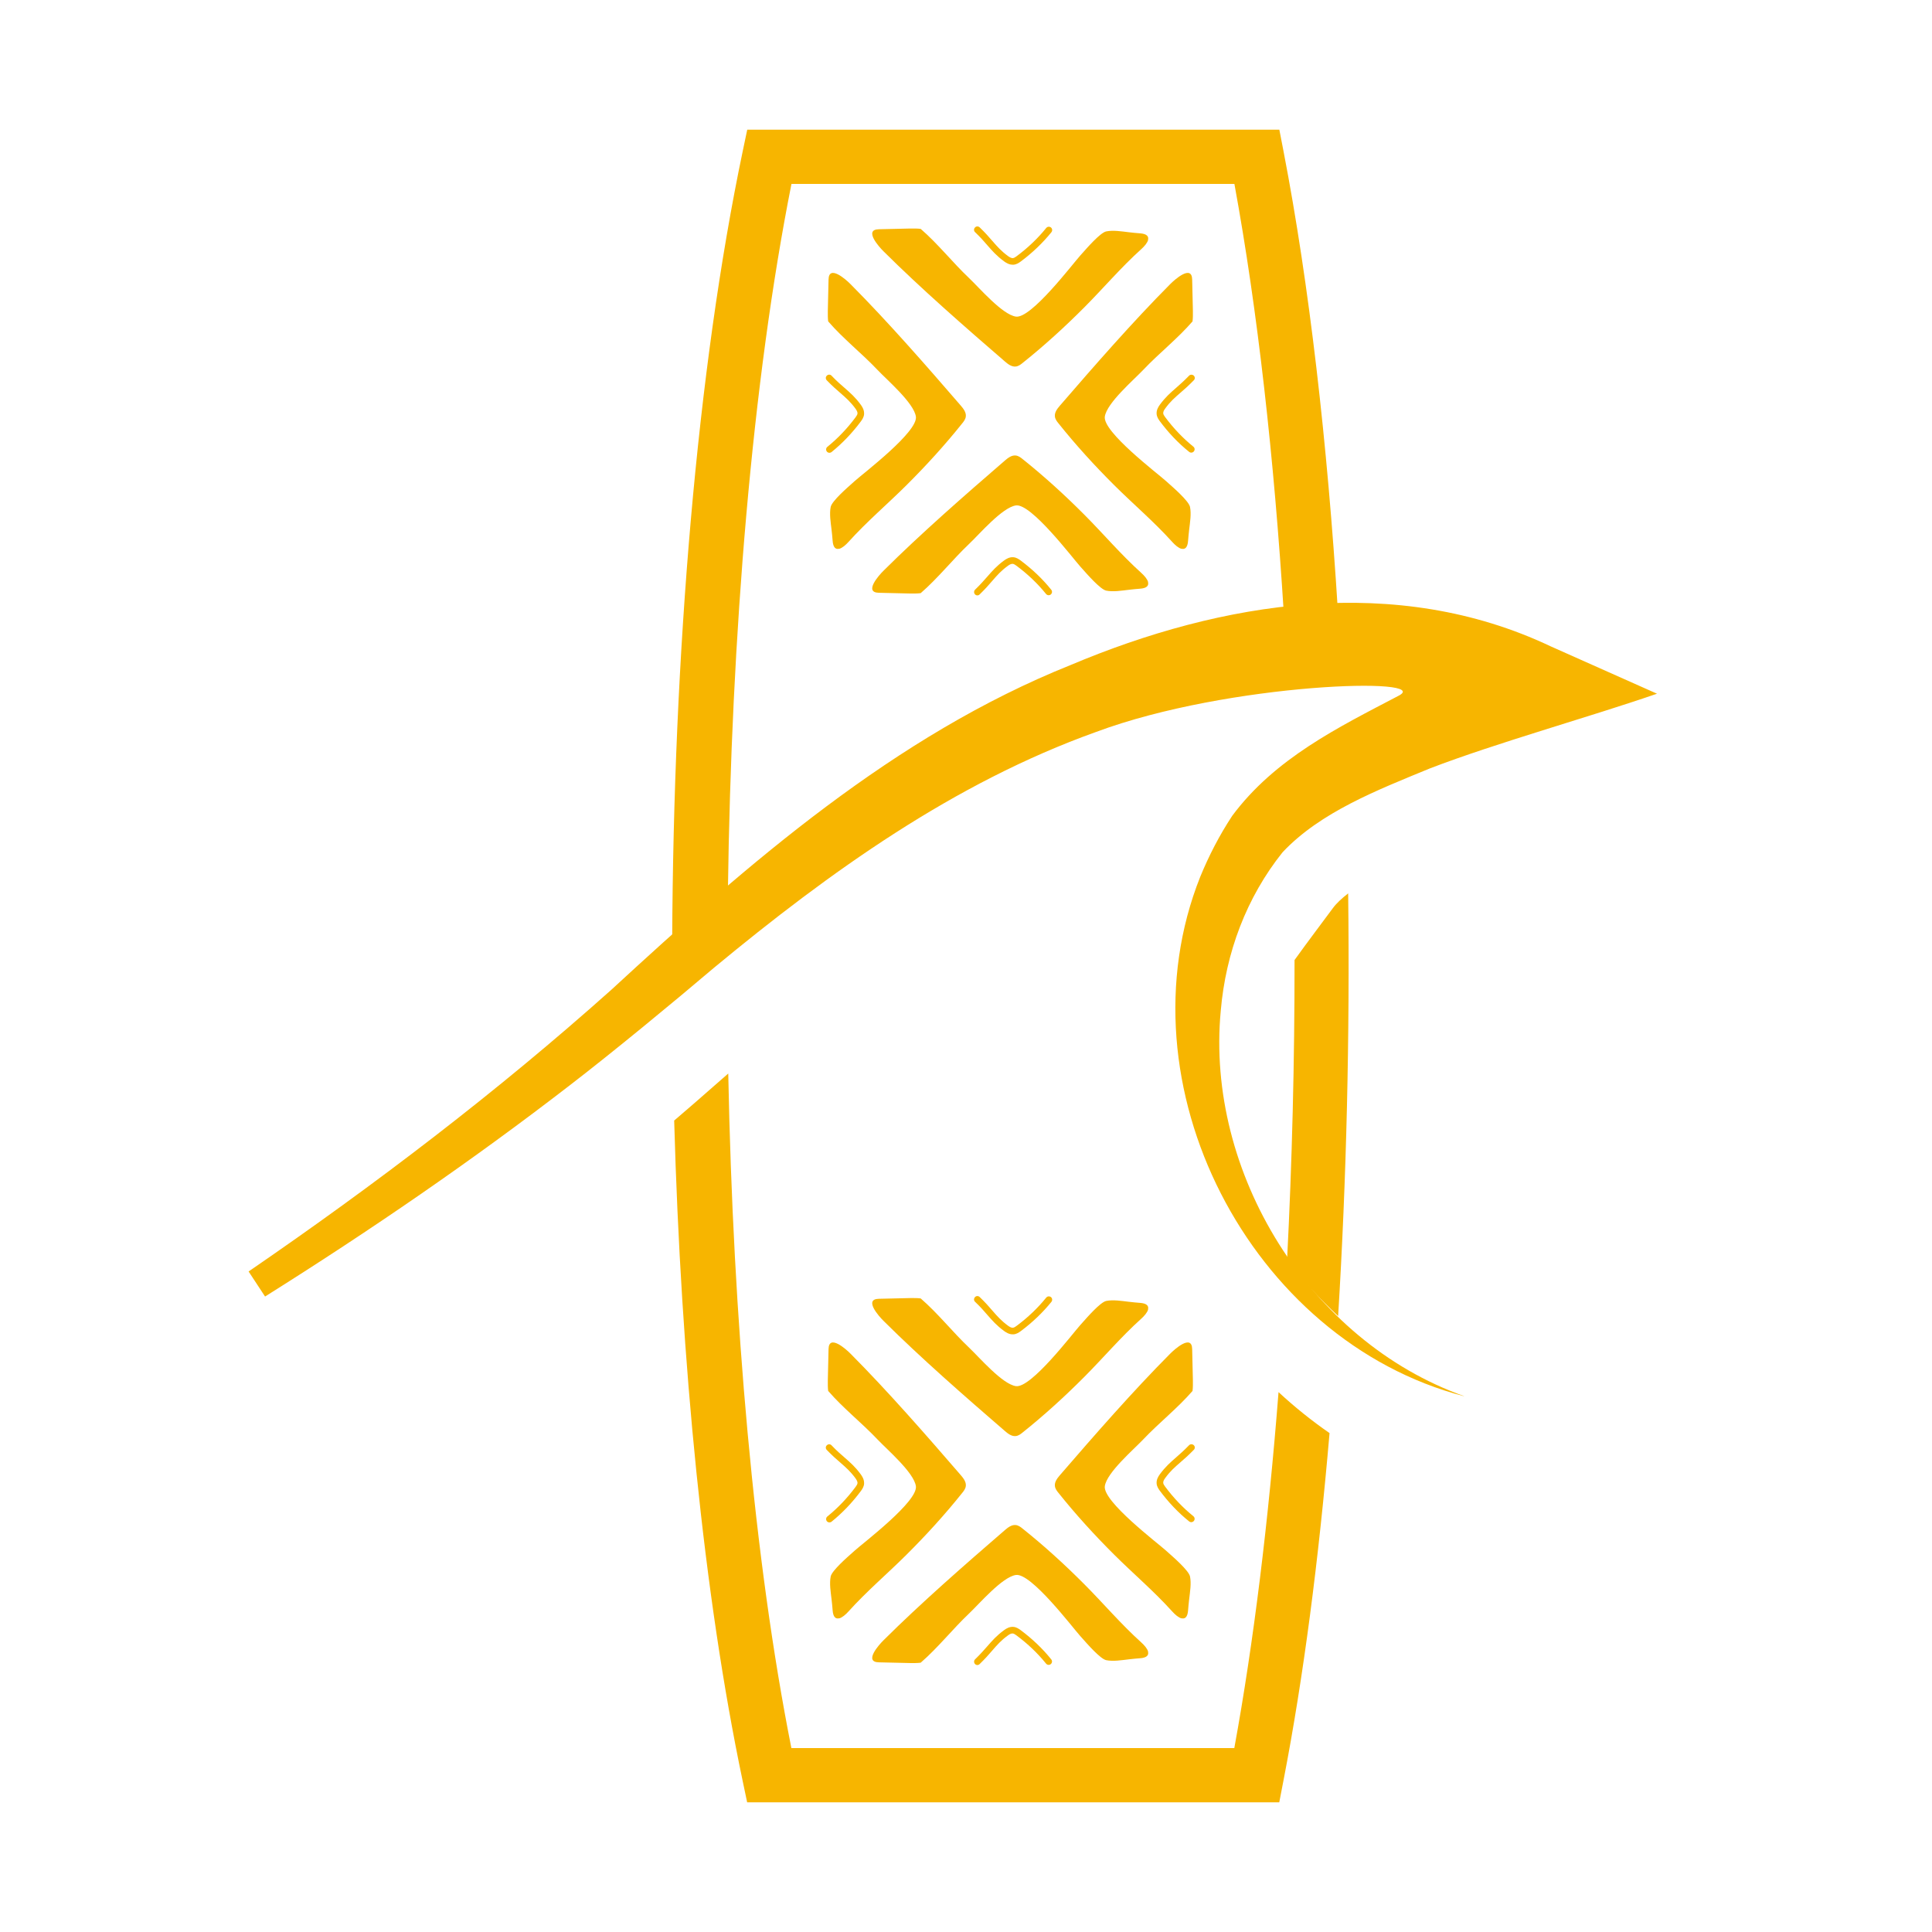 <?xml version="1.0" encoding="UTF-8"?>
<svg id="Capa_2" data-name="Capa 2" xmlns="http://www.w3.org/2000/svg" viewBox="0 0 213.64 213.64">
  <defs>
    <style>
      .cls-1 {
        fill: #f7b500;
      }

      .cls-1, .cls-2 {
        stroke-width: 0px;
      }

      .cls-2 {
        opacity: 0;
      }
    </style>
  </defs>
  <g id="Capa_1-2" data-name="Capa 1">
    <g>
      <rect class="cls-2" x="0" y="0" width="213.64" height="213.64" rx="106.82" ry="106.82"/>
      <g>
        <path class="cls-1" d="M136.5,193.3h-48.99c-4.13-20.8-6.45-47.33-6.98-74.59-.5.44-1,.87-1.51,1.32-1.47,1.3-2.96,2.59-4.47,3.88.75,26.72,3.27,52.52,7.57,73.01l.5,2.38h58.84l.47-2.43c2.21-11.4,3.9-24.46,5.09-38.4-1.98-1.37-3.86-2.88-5.64-4.53-1.11,14.22-2.74,27.61-4.89,39.36Z"/>
        <path class="cls-1" d="M147.39,100.42c-1.23,1.67-2.72,3.62-4.24,5.74.01,11.19-.27,22.37-.83,33.25,1.71,2.16,3.64,4.23,5.65,6.12.93-15.15,1.3-31.01,1.11-46.74-.72.56-1.31,1.11-1.69,1.63Z"/>
        <path class="cls-1" d="M87.51,20.34h48.99c2.57,13.99,4.39,30.31,5.47,47.6,1.96-.23,3.95-.38,5.97-.43-1.16-18.56-3.16-36.02-6-50.74l-.47-2.43h-58.84l-.5,2.38c-5.06,24.15-7.66,55.66-7.8,87.38,2.02-1.8,4.07-3.62,6.16-5.44.38-28.56,2.71-56.58,7.03-78.32Z"/>
        <path class="cls-1" d="M161.88,154.39c-23.66-6.17-38.3-34.48-29.16-57.43.96-2.34,2.13-4.61,3.54-6.75,4.72-6.35,11.73-9.78,18.33-13.24,4.33-2.12-18.63-1.53-33.39,3.97-15.73,5.64-29.42,15.46-42.23,26.06-4.54,3.86-11.23,9.37-15.91,12.97-10.86,8.39-22.17,16.13-33.75,23.4,0,0-1.82-2.77-1.82-2.77,14-9.6,27.47-19.86,40.11-31.15,15.19-14,31.33-28.11,50.76-35.9,16.75-7.07,36.01-10.19,53.13-2.07,0,0,11.74,5.23,11.74,5.23-7.52,2.6-17.77,5.44-25.11,8.26-5.8,2.39-12.1,4.82-16.29,9.27-3.99,4.99-6.29,11.1-6.84,17.55-1.68,17.84,9.76,36.49,26.9,42.59h0Z"/>
        <g>
          <g>
            <g>
              <path class="cls-1" d="M126.96,182.64c-.09-.33-.41-.71-.78-1.04-2.23-2.01-4.15-4.28-6.26-6.4-2.16-2.17-4.43-4.24-6.82-6.15-.23-.19-.48-.38-.78-.41-.45-.05-.85.26-1.19.55-4.42,3.82-9.29,8.07-13.43,12.19-.5.49-2.22,2.41-.51,2.44,1.35.03,2.11.05,3.46.08.39,0,.78.01,1.16-.04,1.93-1.67,3.52-3.71,5.38-5.47,1.11-1.05,3.64-4.01,5.15-4.23,1.68-.24,6.24,5.78,7.12,6.76.09.1.17.19.26.29.42.47,1.94,2.23,2.6,2.37.77.16,1.72,0,2.5-.09.42-.05.82-.09,1.22-.12.79-.05,1-.35.91-.71Z"/>
              <path class="cls-1" d="M108.08,184.12c-.1,0-.19-.04-.26-.11-.14-.15-.14-.38,0-.52.59-.57,1-1.04,1.36-1.45.55-.63,1.02-1.17,1.85-1.78.24-.18.61-.4,1.04-.36.32.03.57.2.78.35,1.29.96,2.44,2.05,3.4,3.25.13.16.1.39-.06.52-.16.13-.39.1-.52-.06-.92-1.14-2.02-2.19-3.27-3.12-.14-.1-.28-.2-.41-.21-.19-.02-.39.11-.54.22-.77.56-1.19,1.05-1.73,1.67-.37.43-.79.91-1.4,1.5-.07.07-.16.1-.26.1Z"/>
            </g>
            <g>
              <path class="cls-1" d="M126.96,144.8c-.09.33-.41.71-.78,1.04-2.23,2.01-4.15,4.28-6.26,6.4-2.16,2.17-4.43,4.24-6.82,6.15-.23.19-.48.38-.78.41-.45.05-.85-.26-1.19-.55-4.42-3.82-9.29-8.07-13.43-12.19-.5-.49-2.22-2.41-.51-2.44,1.35-.03,2.11-.05,3.46-.08.39,0,.78-.01,1.16.04,1.93,1.67,3.52,3.71,5.38,5.47,1.11,1.05,3.64,4.01,5.15,4.23,1.68.24,6.24-5.78,7.12-6.76.09-.1.17-.19.26-.29.42-.47,1.94-2.23,2.6-2.37.77-.16,1.72,0,2.5.09.42.05.82.09,1.22.12.79.05,1,.35.91.71Z"/>
              <path class="cls-1" d="M111.97,147.55c-.39,0-.72-.21-.94-.37-.83-.61-1.3-1.15-1.85-1.78-.36-.42-.77-.89-1.36-1.45-.15-.14-.15-.37,0-.52.14-.15.37-.15.52,0,.61.59,1.03,1.07,1.4,1.5.54.62.97,1.11,1.73,1.67.16.11.36.24.54.22.13-.01.27-.11.41-.21,1.24-.92,2.34-1.97,3.27-3.12.13-.16.36-.18.52-.06.16.13.18.36.06.52-.96,1.19-2.11,2.29-3.4,3.25-.21.15-.46.32-.78.35-.03,0-.07,0-.1,0Z"/>
            </g>
          </g>
          <g>
            <g>
              <path class="cls-1" d="M130.65,178.96c-.33-.09-.71-.41-1.04-.78-2.01-2.23-4.28-4.15-6.4-6.26-2.17-2.16-4.24-4.43-6.15-6.82-.19-.23-.38-.48-.41-.78-.05-.45.26-.85.55-1.19,3.82-4.42,8.07-9.29,12.19-13.43.49-.5,2.41-2.22,2.44-.51.03,1.35.05,2.11.08,3.46,0,.39.01.78-.04,1.16-1.67,1.93-3.71,3.52-5.47,5.38-1.05,1.11-4.01,3.64-4.23,5.15-.24,1.68,5.78,6.24,6.76,7.12.1.09.19.17.29.26.47.42,2.23,1.94,2.37,2.6.16.77,0,1.72-.09,2.5-.05.42-.09.82-.12,1.22-.05.79-.35,1-.71.91Z"/>
              <path class="cls-1" d="M132.12,160.07c0-.1-.04-.19-.11-.26-.15-.14-.38-.14-.52,0-.57.59-1.04,1-1.45,1.36-.63.55-1.17,1.02-1.78,1.85-.18.24-.4.61-.36,1.04.03.32.2.57.35.78.96,1.29,2.05,2.44,3.25,3.4.16.13.39.1.52-.06.13-.16.1-.39-.06-.52-1.14-.92-2.19-2.02-3.12-3.27-.1-.14-.2-.28-.21-.41-.02-.19.11-.39.22-.54.56-.77,1.05-1.19,1.67-1.73.43-.37.91-.79,1.5-1.4.07-.07.1-.16.1-.26Z"/>
            </g>
            <g>
              <path class="cls-1" d="M92.8,178.96c.33-.09.71-.41,1.04-.78,2.01-2.23,4.28-4.15,6.4-6.26,2.17-2.16,4.24-4.43,6.15-6.82.19-.23.38-.48.41-.78.05-.45-.26-.85-.55-1.19-3.82-4.42-8.07-9.29-12.19-13.43-.49-.5-2.41-2.22-2.44-.51-.03,1.35-.05,2.11-.08,3.46,0,.39-.01.78.04,1.16,1.67,1.93,3.71,3.52,5.47,5.38,1.05,1.11,4.01,3.64,4.23,5.15.24,1.68-5.78,6.24-6.76,7.12-.1.09-.19.17-.29.26-.47.42-2.23,1.94-2.37,2.6-.16.77,0,1.72.09,2.5.05.42.09.82.12,1.22.05.79.35,1,.71.91Z"/>
              <path class="cls-1" d="M95.55,163.97c0-.39-.21-.72-.37-.94-.61-.83-1.15-1.3-1.78-1.85-.42-.36-.89-.77-1.45-1.36-.14-.15-.37-.15-.52,0-.15.14-.15.37,0,.52.59.61,1.07,1.03,1.5,1.4.62.54,1.11.97,1.67,1.73.11.16.24.36.22.54-.01.13-.11.27-.21.41-.92,1.24-1.97,2.34-3.12,3.27-.16.13-.18.36-.06.52.13.16.36.18.52.06,1.19-.96,2.29-2.11,3.25-3.4.15-.21.32-.46.35-.78,0-.03,0-.07,0-.1Z"/>
            </g>
          </g>
        </g>
        <g>
          <g>
            <g>
              <path class="cls-1" d="M126.96,64.37c-.09-.33-.41-.71-.78-1.04-2.23-2.01-4.15-4.28-6.26-6.4-2.16-2.17-4.43-4.24-6.82-6.15-.23-.19-.48-.38-.78-.41-.45-.05-.85.26-1.19.55-4.42,3.82-9.29,8.07-13.43,12.19-.5.49-2.22,2.41-.51,2.44,1.35.03,2.11.05,3.46.08.39,0,.78.01,1.16-.04,1.93-1.67,3.52-3.71,5.38-5.47,1.11-1.05,3.64-4.01,5.15-4.23,1.68-.24,6.24,5.78,7.12,6.76.09.1.17.19.26.29.42.47,1.94,2.23,2.6,2.37.77.16,1.72,0,2.5-.09.42-.05.82-.09,1.22-.12.79-.05,1-.35.91-.71Z"/>
              <path class="cls-1" d="M108.08,65.84c-.1,0-.19-.04-.26-.11-.14-.15-.14-.38,0-.52.59-.57,1-1.04,1.36-1.45.55-.63,1.02-1.17,1.85-1.78.24-.18.61-.4,1.04-.36.32.03.57.2.78.35,1.29.96,2.44,2.05,3.4,3.25.13.16.1.39-.06.52-.16.13-.39.1-.52-.06-.92-1.14-2.02-2.19-3.27-3.12-.14-.1-.28-.2-.41-.21-.19-.02-.39.11-.54.22-.77.56-1.19,1.05-1.73,1.67-.37.43-.79.91-1.4,1.5-.07.07-.16.1-.26.1Z"/>
            </g>
            <g>
              <path class="cls-1" d="M126.96,26.53c-.09.33-.41.71-.78,1.04-2.23,2.01-4.15,4.28-6.26,6.4-2.16,2.17-4.43,4.24-6.82,6.15-.23.19-.48.38-.78.41-.45.05-.85-.26-1.19-.55-4.42-3.82-9.29-8.07-13.43-12.19-.5-.49-2.22-2.41-.51-2.44,1.35-.03,2.11-.05,3.46-.08.39,0,.78-.01,1.16.04,1.93,1.67,3.52,3.71,5.38,5.47,1.11,1.05,3.64,4.01,5.15,4.23,1.68.24,6.24-5.78,7.12-6.76.09-.1.17-.19.26-.29.42-.47,1.94-2.23,2.6-2.37.77-.16,1.72,0,2.5.09.42.05.82.09,1.22.12.79.05,1,.35.91.71Z"/>
              <path class="cls-1" d="M111.97,29.27c-.39,0-.72-.21-.94-.37-.83-.61-1.3-1.15-1.85-1.78-.36-.42-.77-.89-1.36-1.45-.15-.14-.15-.37,0-.52.14-.15.37-.15.52,0,.61.59,1.03,1.07,1.4,1.5.54.62.97,1.11,1.73,1.67.16.11.36.24.54.22.13-.01.27-.11.41-.21,1.24-.92,2.34-1.97,3.27-3.12.13-.16.36-.18.52-.06.16.13.18.36.06.52-.96,1.19-2.11,2.29-3.4,3.25-.21.15-.46.32-.78.35-.03,0-.07,0-.1,0Z"/>
            </g>
          </g>
          <g>
            <g>
              <path class="cls-1" d="M130.65,60.69c-.33-.09-.71-.41-1.04-.78-2.01-2.23-4.28-4.15-6.4-6.26-2.17-2.16-4.24-4.43-6.15-6.82-.19-.23-.38-.48-.41-.78-.05-.45.26-.85.55-1.19,3.82-4.42,8.07-9.29,12.19-13.43.49-.5,2.41-2.22,2.44-.51.03,1.35.05,2.11.08,3.46,0,.39.01.78-.04,1.16-1.67,1.93-3.71,3.52-5.47,5.38-1.05,1.11-4.01,3.64-4.23,5.15-.24,1.68,5.78,6.24,6.76,7.12.1.09.19.17.29.26.47.42,2.23,1.94,2.37,2.6.16.77,0,1.72-.09,2.5-.05.42-.09.82-.12,1.22-.05.79-.35,1-.71.91Z"/>
              <path class="cls-1" d="M132.12,41.8c0-.1-.04-.19-.11-.26-.15-.14-.38-.14-.52,0-.57.59-1.04,1-1.45,1.36-.63.55-1.17,1.02-1.78,1.85-.18.24-.4.61-.36,1.04.03.32.2.57.35.78.96,1.29,2.05,2.44,3.25,3.4.16.13.39.1.52-.06.13-.16.1-.39-.06-.52-1.14-.92-2.19-2.02-3.12-3.27-.1-.14-.2-.28-.21-.41-.02-.19.11-.39.22-.54.56-.77,1.05-1.19,1.67-1.73.43-.37.91-.79,1.5-1.4.07-.07.1-.16.1-.26Z"/>
            </g>
            <g>
              <path class="cls-1" d="M92.8,60.69c.33-.09.71-.41,1.04-.78,2.01-2.23,4.28-4.15,6.4-6.26,2.17-2.16,4.24-4.43,6.15-6.82.19-.23.38-.48.41-.78.05-.45-.26-.85-.55-1.19-3.82-4.42-8.07-9.29-12.19-13.43-.49-.5-2.41-2.22-2.44-.51-.03,1.35-.05,2.11-.08,3.46,0,.39-.01.78.04,1.16,1.67,1.93,3.71,3.52,5.47,5.38,1.05,1.11,4.01,3.64,4.23,5.15.24,1.68-5.78,6.24-6.76,7.12-.1.09-.19.17-.29.26-.47.42-2.23,1.94-2.37,2.6-.16.77,0,1.72.09,2.5.05.42.09.82.12,1.22.05.79.35,1,.71.91Z"/>
              <path class="cls-1" d="M95.55,45.69c0-.39-.21-.72-.37-.94-.61-.83-1.15-1.3-1.78-1.85-.42-.36-.89-.77-1.45-1.36-.14-.15-.37-.15-.52,0-.15.14-.15.37,0,.52.59.61,1.07,1.03,1.5,1.4.62.54,1.11.97,1.67,1.73.11.16.24.36.22.54-.01.13-.11.27-.21.41-.92,1.24-1.97,2.34-3.12,3.27-.16.13-.18.36-.06.52.13.16.36.18.52.06,1.19-.96,2.29-2.11,3.25-3.4.15-.21.32-.46.35-.78,0-.03,0-.07,0-.1Z"/>
            </g>
          </g>
        </g>
      </g>
    </g>
  </g>
</svg>
